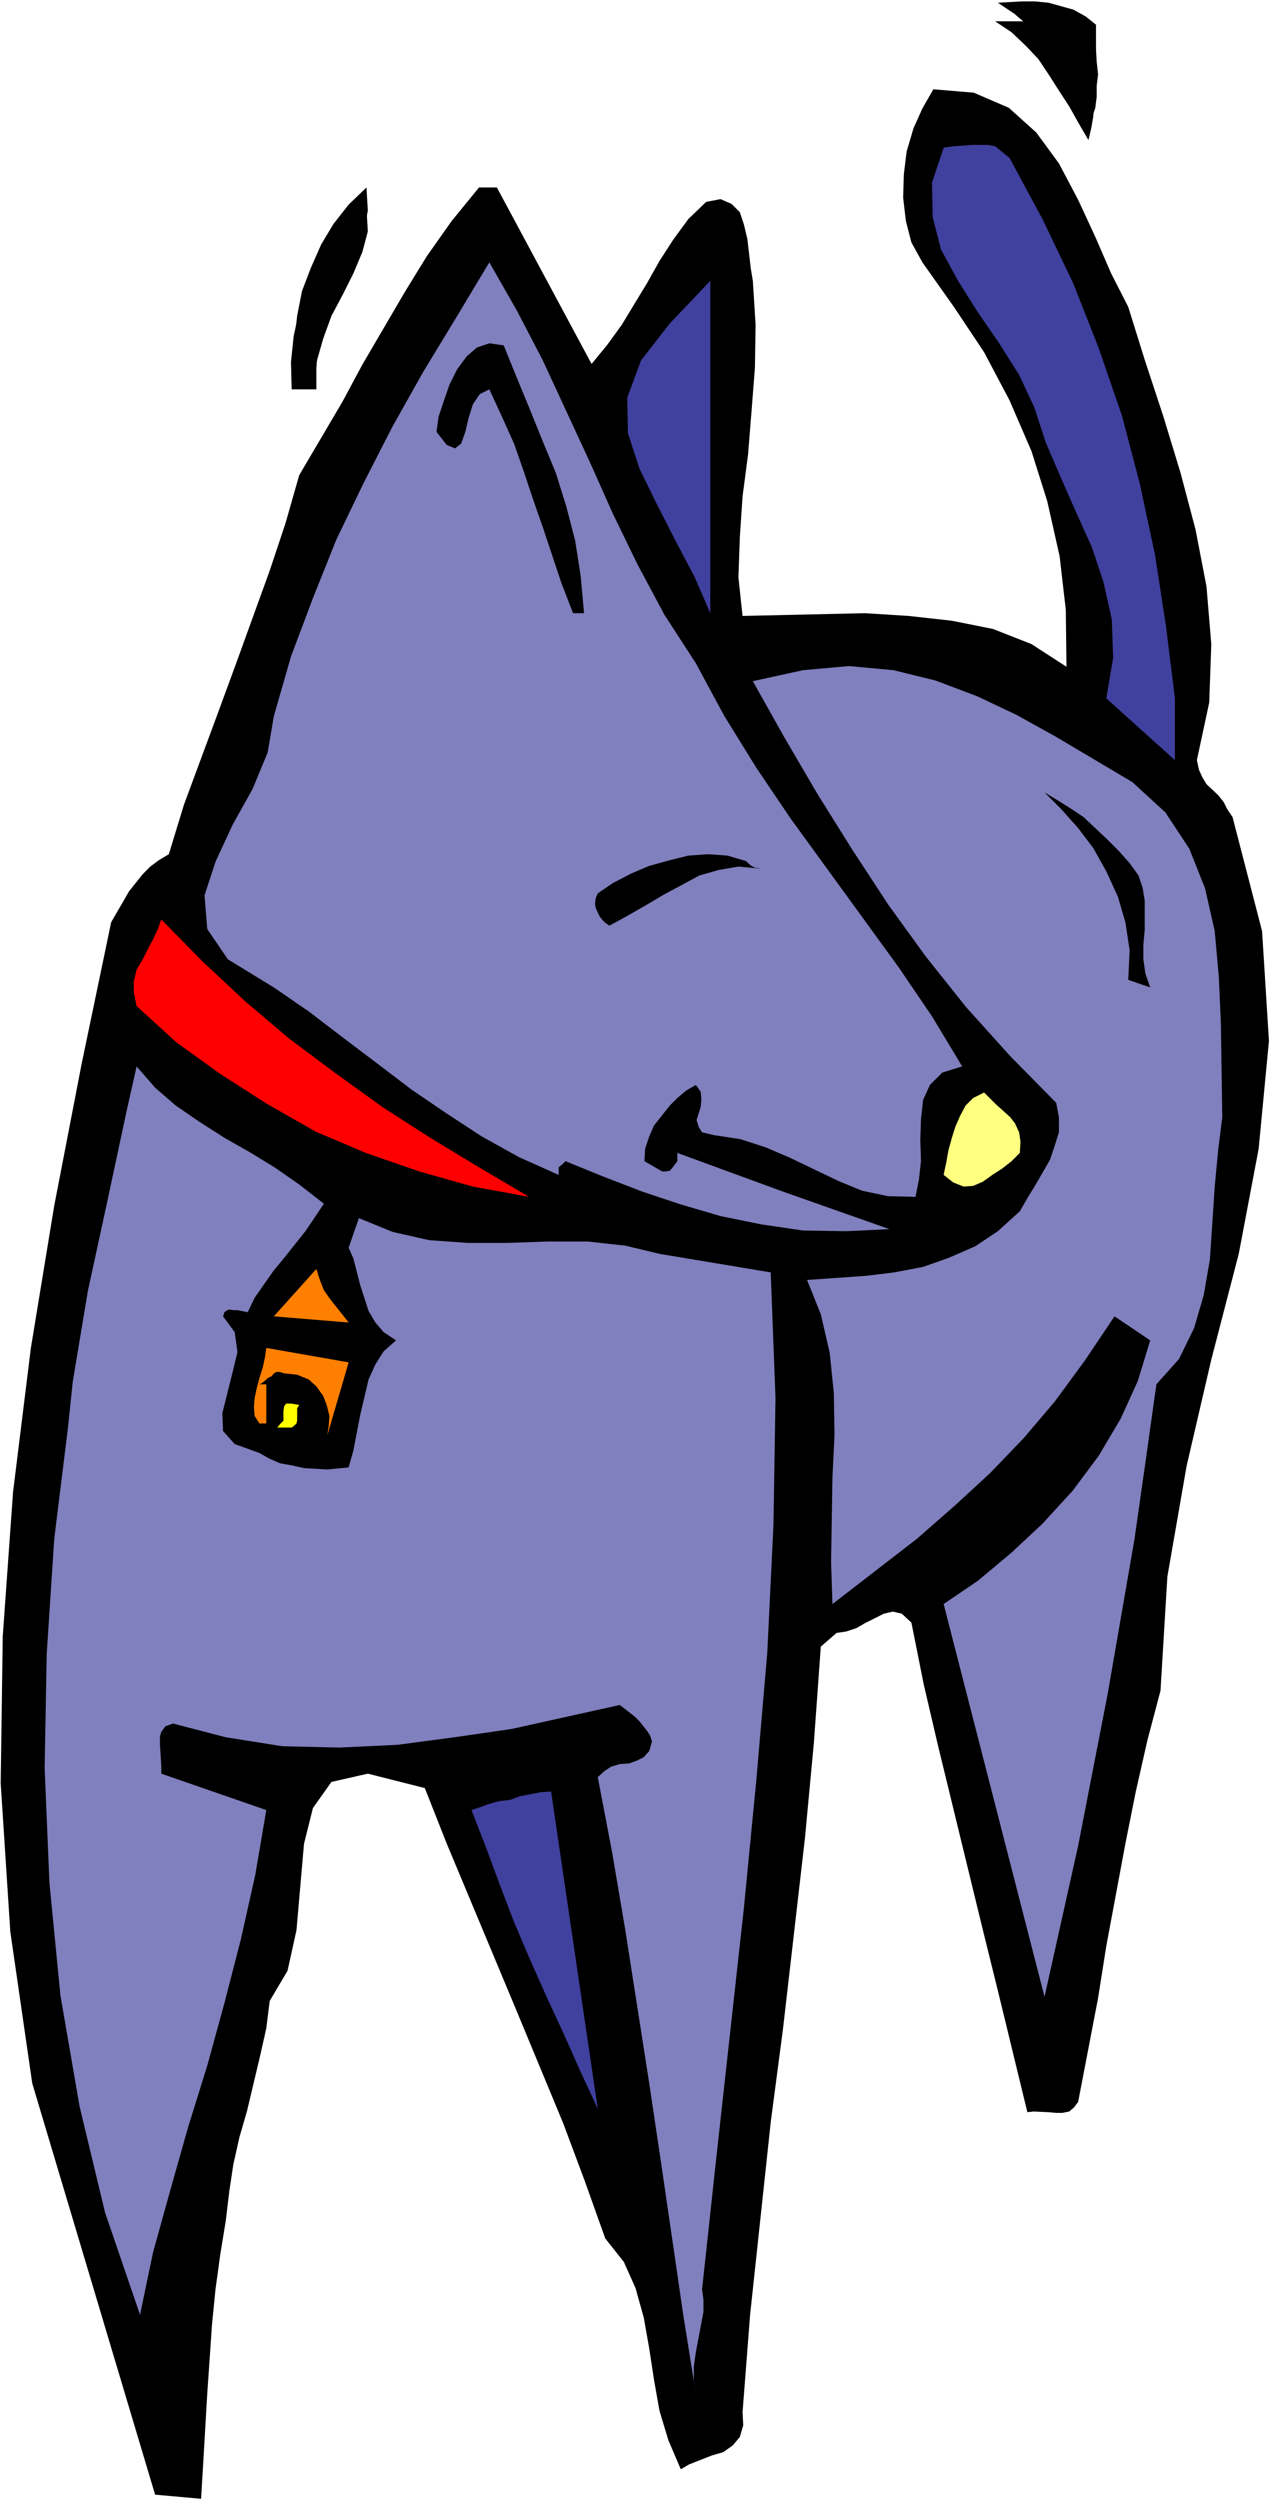 <?xml version="1.0" encoding="UTF-8" standalone="no"?>
<svg
   version="1.0"
   width="79.175mm"
   height="155.668mm"
   id="svg34"
   sodipodi:docname="Dog 59.wmf"
   xmlns:inkscape="http://www.inkscape.org/namespaces/inkscape"
   xmlns:sodipodi="http://sodipodi.sourceforge.net/DTD/sodipodi-0.dtd"
   xmlns="http://www.w3.org/2000/svg"
   xmlns:svg="http://www.w3.org/2000/svg">
  <rect width="100%" height="100%" fill="#333333" stroke="none"/>
  <sodipodi:namedview
     id="namedview34"
     pagecolor="#ffffff"
     bordercolor="#000000"
     borderopacity="0.25"
     inkscape:showpageshadow="2"
     inkscape:pageopacity="0.0"
     inkscape:pagecheckerboard="0"
     inkscape:deskcolor="#d1d1d1"
     inkscape:document-units="mm" />
  <defs
     id="defs1">
    <pattern
       id="WMFhbasepattern"
       patternUnits="userSpaceOnUse"
       width="6"
       height="6"
       x="0"
       y="0" />
  </defs>
  <path
     style="fill:#ffffff;fill-opacity:1;fill-rule:evenodd;stroke:none"
     d="M 0,588.353 H 299.244 V 0 H 0 Z"
     id="path1" />
  <path
     style="fill:#000000;fill-opacity:1;fill-rule:evenodd;stroke:none"
     d="m 258.042,5.817 v 2.909 2.909 l 0.162,2.909 0.323,2.909 -0.323,2.747 v 2.585 l -0.323,2.585 -0.808,2.424 -2.101,-3.555 -2.262,-3.878 -2.585,-3.717 -2.101,-3.555 -2.747,-3.878 -3.07,-3.07 -3.393,-2.909 -3.878,-2.585 2.747,-0.162 2.908,-0.162 h 3.07 l 3.232,0.323 2.908,0.808 2.908,0.808 2.908,1.616 z"
     id="path2" />
  <path
     style="fill:#000000;fill-opacity:1;fill-rule:evenodd;stroke:none"
     d="m 265.636,72.231 3.878,12.443 4.363,13.25 4.039,13.25 3.555,13.412 2.585,13.412 1.131,13.574 -0.485,13.735 -2.908,13.574 0.485,2.262 0.808,1.778 0.969,1.616 2.747,2.585 1.293,1.616 0.808,1.616 1.293,1.939 6.948,26.824 1.616,25.855 -2.424,25.37 -4.686,24.723 -6.463,24.885 -5.817,25.047 -4.524,26.016 -1.616,26.824 -3.07,11.635 -2.747,12.119 -2.424,12.119 -4.524,24.239 -1.939,12.281 -4.686,24.4 -0.969,1.293 -1.131,0.97 -1.616,0.323 h -1.454 l -1.777,-0.162 -3.555,-0.162 -1.454,0.162 -6.948,-28.602 -3.555,-14.382 -10.503,-43.145 -3.393,-14.543 -2.908,-14.543 -2.262,-2.101 -2.101,-0.485 -2.101,0.485 -4.524,2.262 -1.939,1.131 -2.424,0.808 -2.262,0.323 -3.716,3.232 -1.616,22.461 -2.101,22.461 -5.171,44.922 -2.908,22.138 -2.424,22.623 -2.424,22.623 -1.777,22.946 0.162,3.07 -0.808,2.747 -1.616,1.939 -2.262,1.616 -2.747,0.808 -5.332,2.101 -1.939,1.131 -2.908,-6.787 -2.101,-6.948 -1.293,-7.272 -1.131,-7.433 -1.293,-7.272 -1.939,-6.948 -2.747,-6.14 -4.363,-5.494 -4.847,-13.574 -5.009,-13.412 -10.987,-26.501 -16.481,-39.428 -5.171,-13.089 -13.411,-3.393 -8.564,1.939 -4.363,6.14 -2.101,8.403 -1.777,20.36 -2.101,9.534 -4.201,7.11 -0.808,6.464 -1.454,6.464 -3.07,12.927 -1.777,6.14 -1.454,6.464 -0.969,6.464 -0.808,6.787 -1.293,7.918 -1.131,8.241 -0.808,8.08 -1.131,16.482 -0.969,16.644 -0.485,8.08 L 36.517,587.061 7.594,490.267 2.424,454.556 0.162,419.652 0.646,385.072 3.07,351.137 7.271,317.203 12.765,283.754 l 6.463,-33.449 6.948,-33.288 2.908,-5.009 1.293,-2.262 3.232,-4.04 1.777,-1.778 1.939,-1.454 2.424,-1.454 3.555,-11.635 8.079,-21.815 4.039,-10.988 8.079,-22.3 3.716,-11.15 3.232,-11.311 10.179,-17.29 4.686,-8.726 10.018,-17.129 5.171,-8.403 5.817,-8.241 6.463,-7.918 h 4.201 l 22.298,41.529 3.716,-4.525 3.393,-4.686 5.978,-9.857 2.908,-5.171 3.232,-5.009 3.555,-4.848 4.201,-4.04 3.393,-0.646 2.585,1.131 1.939,1.939 0.969,2.909 0.808,3.393 0.808,6.948 0.485,2.909 0.646,10.342 -0.162,10.18 -0.808,10.342 -0.808,10.019 -1.293,9.857 -0.646,9.695 -0.323,9.372 0.969,9.049 28.761,-0.646 10.341,0.646 10.179,1.131 9.695,1.939 9.048,3.555 8.241,5.333 -0.162,-13.412 -1.454,-12.604 -2.908,-12.927 -3.716,-11.796 -5.171,-11.958 -5.978,-11.311 -7.109,-10.665 -7.433,-10.503 -2.585,-4.686 -1.293,-5.009 -0.646,-5.494 0.162,-5.494 0.646,-5.333 1.616,-5.494 2.101,-4.686 2.585,-4.525 9.533,0.808 8.241,3.555 6.463,5.817 5.332,7.272 4.524,8.564 4.039,8.726 3.716,8.564 z"
     id="path3" />
  <path
     style="fill:#000000;fill-opacity:1;fill-rule:evenodd;stroke:none"
     d="m 237.683,31.995 7.756,14.866 7.271,15.19 6.14,15.674 5.332,15.836 4.363,16.159 3.716,16.644 3.07,16.805 2.262,17.129 V 174.68 l -16.158,-14.382 1.293,-9.857 -0.323,-8.888 -2.262,-9.049 -3.07,-8.241 -3.555,-8.241 -3.716,-8.241 -3.555,-8.08 -2.747,-8.08 -3.393,-8.08 -4.524,-7.595 -4.847,-7.433 -4.686,-7.433 -4.039,-7.595 -2.262,-7.595 0.162,-7.918 3.232,-8.403 2.262,0.323 2.101,-0.323 2.101,-0.162 2.101,-0.323 h 1.454 l 1.616,0.485 1.293,0.97 z"
     id="path4" />
  <path
     style="fill:#000000;fill-opacity:1;fill-rule:evenodd;stroke:none"
     d="m 86.283,44.114 0.323,5.494 -1.131,5.333 -2.101,4.848 -2.101,5.171 -2.747,5.009 -2.262,5.009 -1.293,5.494 -0.485,5.979 h -4.847 l -0.323,-6.302 0.646,-5.817 1.131,-5.817 2.101,-5.494 2.424,-5.494 2.908,-4.848 3.555,-4.525 z"
     id="path5" />
  <path
     style="fill:#000000;fill-opacity:1;fill-rule:evenodd;stroke:none"
     d="m 164.649,150.926 6.302,12.604 7.594,12.281 8.079,12.119 8.241,11.796 17.127,23.592 7.756,11.635 7.594,11.796 -4.847,1.131 -3.07,2.747 -1.777,3.555 -0.323,4.525 -0.162,4.686 v 4.848 l -0.485,4.686 -1.131,4.363 -6.463,-0.323 -6.14,-1.454 -5.494,-2.262 -5.655,-2.585 -5.655,-2.585 -5.494,-2.424 -5.655,-1.778 -6.302,-0.97 -2.585,-0.97 -1.131,-1.131 -0.323,-1.293 0.969,-3.393 0.485,-1.778 -0.323,-1.778 -1.131,-1.616 -2.101,1.131 -2.101,1.616 -2.262,1.939 -1.777,2.262 -1.777,2.585 -1.293,2.585 -0.646,2.909 v 2.909 l 1.131,0.323 3.07,1.454 h 0.646 0.969 l 0.808,-0.646 0.969,-1.131 v -1.778 l 30.538,10.988 18.582,6.948 -10.018,0.485 -9.856,-0.485 -9.856,-1.293 -9.695,-2.101 -9.372,-2.909 -9.048,-3.07 -17.612,-6.787 -1.777,1.131 -0.162,0.646 0.162,0.646 -9.533,-3.878 -9.048,-4.848 -8.241,-5.333 -8.079,-5.656 -15.996,-12.443 -8.402,-5.979 -8.402,-5.817 -10.503,-6.625 -4.686,-7.272 -0.485,-7.756 2.424,-7.918 4.201,-8.564 4.524,-8.241 3.07,-8.564 1.454,-8.08 4.201,-14.058 5.332,-13.897 5.655,-13.574 6.463,-13.574 6.786,-13.25 7.271,-12.927 7.917,-12.766 8.079,-12.766 6.14,10.988 6.14,11.635 5.332,11.958 11.149,24.077 5.978,11.958 6.463,11.635 z"
     id="path6" />
  <path
     style="fill:#000000;fill-opacity:1;fill-rule:evenodd;stroke:none"
     d="m 167.234,139.938 -3.232,-8.726 -4.201,-8.403 -4.686,-8.403 -3.878,-8.403 -2.424,-8.564 -0.162,-8.564 2.908,-8.403 7.109,-8.241 8.564,-10.503 z"
     id="path7" />
  <path
     style="fill:#000000;fill-opacity:1;fill-rule:evenodd;stroke:none"
     d="m 118.599,76.109 3.07,7.918 3.555,7.595 3.232,7.595 3.07,7.756 2.424,7.918 2.262,7.918 1.454,8.403 0.646,8.726 h -3.393 l -2.424,-6.948 -2.101,-6.625 -1.939,-6.787 -1.939,-6.625 -2.262,-6.948 -2.585,-6.464 -2.585,-6.625 -2.908,-6.464 -2.262,1.293 -1.616,2.747 -1.131,3.555 -0.808,3.232 -1.131,2.585 -1.616,1.454 -1.939,-0.808 -2.908,-3.07 0.485,-3.878 1.293,-4.04 1.293,-3.878 1.777,-3.717 2.262,-3.07 2.424,-2.262 2.908,-0.808 z"
     id="path8" />
  <path
     style="fill:#000000;fill-opacity:1;fill-rule:evenodd;stroke:none"
     d="m 267.252,178.881 7.756,7.272 5.817,8.726 3.555,9.372 2.424,10.18 0.808,10.827 0.485,11.15 -0.323,22.3 -0.808,7.595 -1.131,16.644 -0.646,8.564 -1.454,8.403 -2.262,7.918 -3.232,7.272 -5.009,6.464 -5.494,36.196 -6.14,36.196 -6.948,35.55 -7.756,35.388 -23.752,-92.592 7.756,-5.333 7.917,-5.979 7.109,-7.272 7.271,-7.595 5.978,-8.241 5.171,-8.564 4.201,-9.211 2.908,-8.888 -8.241,-5.817 -7.109,10.019 -7.271,9.695 -7.271,8.726 -7.756,8.08 -8.241,7.756 -8.887,7.756 -9.372,7.272 -10.341,7.595 -0.485,-9.534 0.485,-19.553 0.485,-10.019 -0.323,-9.695 -0.808,-9.372 -2.101,-8.888 -3.393,-8.403 6.786,-0.808 6.625,-0.646 6.625,-0.97 6.625,-1.131 6.14,-1.939 6.302,-2.747 5.494,-3.393 5.655,-4.363 1.454,-3.393 3.878,-6.14 1.777,-3.07 1.131,-3.07 0.646,-3.232 0.162,-3.232 -0.646,-3.393 -10.987,-10.988 -10.179,-11.473 -9.695,-12.119 -9.21,-12.443 -8.725,-13.089 -8.079,-13.089 -7.917,-13.089 -7.433,-12.927 11.795,-3.393 10.987,-0.808 10.503,0.97 10.179,2.585 9.856,3.555 9.372,4.525 9.372,4.848 z"
     id="path9" />
  <path
     style="fill:#000000;fill-opacity:1;fill-rule:evenodd;stroke:none"
     d="m 268.06,201.019 0.969,3.232 0.646,3.232 v 3.555 l 0.162,3.393 v 3.232 l 0.323,3.393 0.485,3.393 0.808,2.909 -5.817,-1.939 0.323,-6.625 -0.969,-6.302 -1.777,-6.302 -2.424,-5.817 -3.232,-5.494 -3.555,-4.686 -3.555,-4.363 -3.555,-3.555 2.908,1.616 2.908,1.939 2.908,2.262 2.908,2.262 2.585,2.424 2.424,2.747 2.585,2.585 z"
     id="path10" />
  <path
     style="fill:#000000;fill-opacity:1;fill-rule:evenodd;stroke:none"
     d="m 179.03,200.211 -4.686,-0.485 -4.524,0.646 -4.524,1.454 -3.878,1.939 -4.363,2.424 -4.201,2.585 -4.524,2.262 -4.201,1.939 -0.646,-0.646 -0.808,-0.646 -0.485,-0.97 -0.808,-0.646 -0.485,-1.131 -0.323,-1.454 v -0.97 l 0.162,-1.131 4.039,-2.585 4.363,-2.101 4.363,-1.778 4.686,-1.131 4.686,-0.97 4.686,-0.162 4.524,0.485 4.201,1.293 0.323,0.646 0.323,0.646 h 0.485 l 0.485,0.323 h 0.485 z"
     id="path11" />
  <path
     style="fill:#000000;fill-opacity:1;fill-rule:evenodd;stroke:none"
     d="m 124.577,277.29 -12.926,-2.585 -12.765,-3.393 -12.603,-4.363 -11.795,-5.171 -11.634,-6.302 -10.987,-7.11 -10.341,-8.08 -9.372,-8.726 -0.646,-3.232 v -2.585 l 0.646,-2.424 1.454,-2.262 1.131,-2.424 1.293,-2.262 1.131,-2.585 0.808,-2.585 9.856,10.18 10.341,9.695 10.503,8.726 10.664,8.241 10.826,7.595 11.472,7.433 11.311,7.272 z"
     id="path12" />
  <path
     style="fill:#000000;fill-opacity:1;fill-rule:evenodd;stroke:none"
     d="m 76.265,279.068 -4.039,6.14 -4.686,6.14 -2.424,2.909 -4.686,6.302 -2.101,3.07 -1.616,0.162 h -0.485 -1.454 l -0.646,0.323 -0.485,0.485 -0.485,0.808 2.747,3.555 0.485,4.525 -0.969,4.848 -1.293,5.009 -1.131,4.686 0.162,4.363 2.747,3.232 5.817,2.101 1.939,1.293 2.585,1.131 2.424,0.485 2.908,0.323 h 2.747 2.747 l 2.585,-0.323 2.424,-0.485 1.293,-3.878 1.131,-3.878 0.969,-4.201 2.262,-8.241 1.293,-3.555 2.262,-2.909 2.908,-2.262 -2.908,-1.939 -2.262,-2.262 -1.293,-2.747 -2.262,-5.979 -0.969,-3.232 -1.131,-3.07 -1.293,-2.747 2.424,-7.595 8.079,3.393 9.048,1.939 9.048,0.485 9.695,0.162 9.372,-0.162 9.533,0.162 8.564,0.97 8.079,2.585 25.529,3.878 1.454,29.571 -0.323,30.056 -1.293,29.733 -2.262,29.894 -3.07,29.894 -3.393,30.056 -3.393,29.571 -2.908,29.733 0.162,2.909 v 2.909 l -1.131,6.302 -0.646,3.07 -0.323,3.393 v 3.393 l 0.323,3.555 -3.07,-18.098 -8.079,-54.941 -5.817,-36.196 -3.393,-18.26 -3.555,-17.613 1.616,-1.939 1.454,-0.97 2.262,-0.485 2.101,-0.323 1.939,-0.808 1.777,-0.808 1.616,-1.616 0.969,-2.424 -0.485,-1.293 -0.969,-1.131 -1.939,-2.101 -4.201,-4.04 -25.853,5.656 -13.088,1.939 -13.573,1.939 -13.573,0.646 -13.573,-0.485 -13.088,-2.101 -12.765,-3.232 -1.777,0.808 -1.131,1.454 -0.646,1.293 v 1.778 1.616 l 0.162,1.454 v 1.778 1.616 l 25.529,8.564 -2.424,15.19 -3.393,15.19 -4.039,15.028 -4.039,15.028 -4.524,14.543 -4.201,14.543 -4.039,14.543 -3.07,14.866 -8.241,-24.077 -6.625,-25.047 -4.363,-26.016 -2.747,-26.339 -1.293,-27.147 0.485,-26.824 1.777,-26.501 3.232,-26.178 1.131,-10.665 1.777,-10.827 1.777,-10.665 4.524,-21.168 4.524,-21.007 2.424,-10.503 4.524,4.686 4.847,4.201 5.655,3.878 5.978,3.555 5.817,3.555 6.14,3.878 5.655,4.04 z"
     id="path13" />
  <path
     style="fill:#000000;fill-opacity:1;fill-rule:evenodd;stroke:none"
     d="m 241.076,267.11 -2.262,1.454 -2.101,1.778 -2.101,1.454 -2.262,1.616 -2.262,0.646 -2.585,0.162 -2.101,-0.808 -2.262,-2.101 0.485,-2.585 0.646,-2.747 0.646,-2.585 0.969,-2.585 0.808,-2.585 1.454,-2.262 1.454,-1.778 2.101,-1.454 1.454,1.454 1.777,1.293 1.777,1.454 1.616,1.454 1.454,1.616 0.969,1.939 0.485,2.262 z"
     id="path14" />
  <path
     style="fill:#000000;fill-opacity:1;fill-rule:evenodd;stroke:none"
     d="m 82.082,307.023 -17.612,-1.616 10.018,-11.796 0.485,1.454 0.646,1.778 0.969,1.778 1.293,1.616 0.808,1.616 1.131,1.616 1.454,1.778 z"
     id="path15" />
  <path
     style="fill:#000000;fill-opacity:1;fill-rule:evenodd;stroke:none"
     d="m 77.881,333.362 0.485,-2.262 v -2.424 l -0.485,-2.424 -0.969,-2.424 -1.616,-2.262 -1.616,-1.778 -2.747,-1.454 -3.232,-0.162 -0.969,-0.485 -0.808,0.323 -0.808,0.162 -0.646,0.646 -0.808,0.485 -0.646,0.646 -0.646,0.646 -0.646,0.97 h 1.777 v 8.564 h -1.777 l -1.293,-2.101 -0.485,-1.778 0.162,-2.424 0.485,-2.101 0.646,-2.424 0.969,-2.747 0.808,-2.101 0.485,-2.262 18.582,3.232 z"
     id="path16" />
  <path
     style="fill:#000000;fill-opacity:1;fill-rule:evenodd;stroke:none"
     d="m 70.448,325.768 v 0.646 0.808 0.808 0.97 0.808 l -0.162,0.646 -0.485,0.646 -0.162,0.485 h -3.716 l 0.969,-0.97 0.485,-0.97 v -1.454 l 0.162,-1.293 v -0.97 l 0.485,-0.485 0.646,-0.323 z"
     id="path17" />
  <path
     style="fill:#000000;fill-opacity:1;fill-rule:evenodd;stroke:none"
     d="m 140.735,491.237 -3.716,-8.726 -3.878,-8.564 -3.878,-8.726 -3.555,-8.726 -3.716,-8.888 -3.393,-8.726 -3.555,-9.211 -3.232,-8.888 1.777,-0.485 2.585,-0.485 2.262,-0.485 2.585,-0.323 2.262,-0.808 2.424,-0.323 2.585,-0.808 2.424,-0.646 z"
     id="path18" />
  <path
     style="fill:#000000;fill-opacity:1;fill-rule:evenodd;stroke:none"
     d="m 258.042,10.988 -0.485,2.424 v 2.747 2.909 l 0.323,2.909 -0.323,2.747 -0.162,2.747 -0.485,2.747 -0.646,2.747 -2.262,-3.878 -2.262,-4.04 -2.424,-3.717 -2.262,-3.555 -2.585,-3.878 -2.908,-3.07 -3.393,-3.232 -3.878,-2.585 h 2.747 3.232 l 3.232,0.162 3.07,0.485 3.232,0.646 2.908,1.131 2.908,1.616 z"
     id="path19" />
  <path
     style="fill:#40409f;fill-opacity:1;fill-rule:evenodd;stroke:none"
     d="m 237.683,37.166 7.756,14.382 7.271,15.19 5.978,15.19 5.494,15.998 4.201,15.998 3.555,16.644 2.585,16.805 2.101,16.967 v 14.543 l -16.158,-14.543 1.616,-9.534 -0.323,-9.049 -1.939,-8.726 -2.747,-8.241 -3.716,-8.241 -3.555,-8.08 -3.555,-8.241 -2.747,-8.403 -3.555,-7.595 -4.686,-7.433 -5.009,-7.272 -4.686,-7.433 -4.039,-7.433 -1.939,-7.595 -0.162,-8.08 2.747,-8.241 2.262,-0.323 2.424,-0.162 2.101,-0.162 h 1.777 1.777 l 1.777,0.323 1.616,1.293 z"
     id="path20" />
  <path
     style="fill:#000000;fill-opacity:1;fill-rule:evenodd;stroke:none"
     d="m 86.283,49.124 0.323,5.333 -1.293,4.848 -2.101,5.009 -2.424,4.848 -2.747,5.171 -1.939,5.333 -1.616,5.656 v 6.302 h -5.817 l -0.162,-6.464 0.646,-6.14 1.293,-5.817 1.939,-5.494 2.585,-5.171 3.07,-5.009 3.878,-4.363 z"
     id="path21" />
  <path
     style="fill:#8080be;fill-opacity:1;fill-rule:evenodd;stroke:none"
     d="m 163.841,156.097 6.625,12.281 7.594,12.281 8.079,11.958 25.368,34.904 7.917,11.635 7.109,11.796 -4.686,1.454 -2.908,2.909 -1.616,3.555 -0.485,4.525 -0.162,4.848 0.162,5.009 -0.485,4.363 -0.808,4.04 -6.463,-0.162 -6.14,-1.293 -5.494,-2.262 -11.472,-5.494 -5.655,-2.424 -5.978,-1.939 -6.302,-0.97 -2.747,-0.646 -0.808,-1.293 -0.485,-1.616 0.969,-3.07 0.162,-1.778 -0.162,-1.778 -1.131,-1.616 -2.262,1.293 -2.101,1.778 -1.777,1.778 -3.716,4.686 -1.131,2.585 -0.969,2.909 -0.162,2.909 3.07,1.778 1.131,0.646 h 0.646 l 1.131,-0.162 0.808,-0.97 0.969,-1.293 v -1.939 l 24.722,9.049 25.206,8.888 -10.179,0.485 -10.179,-0.162 -9.856,-1.454 -9.533,-1.939 -9.372,-2.747 -9.21,-3.07 -9.21,-3.555 -8.725,-3.555 -0.646,0.646 -0.969,0.808 v 0.808 0.97 l -9.372,-4.201 -8.725,-4.848 -8.402,-5.494 -8.079,-5.494 -8.079,-6.14 -7.917,-5.979 -8.241,-6.302 -8.241,-5.656 -10.826,-6.625 -4.847,-7.11 -0.646,-7.918 2.585,-7.918 4.039,-8.726 4.686,-8.403 3.555,-8.564 1.454,-8.564 4.039,-14.058 5.171,-13.735 5.494,-13.735 6.463,-13.412 6.786,-13.25 7.271,-12.927 7.756,-12.766 7.756,-12.927 6.463,11.311 6.14,11.796 11.149,24.077 5.332,11.958 5.817,11.958 6.302,11.796 z"
     id="path22" />
  <path
     style="fill:#40409f;fill-opacity:1;fill-rule:evenodd;stroke:none"
     d="m 167.234,144.301 -3.716,-8.564 -4.524,-8.564 -4.363,-8.564 -4.039,-8.241 -2.747,-8.403 -0.162,-8.403 3.232,-8.726 6.786,-8.726 9.533,-10.019 z"
     id="path23" />
  <path
     style="fill:#000000;fill-opacity:1;fill-rule:evenodd;stroke:none"
     d="m 118.599,81.28 3.07,7.595 3.07,7.433 3.07,7.595 3.07,7.433 2.424,7.756 2.101,8.08 1.293,8.241 0.808,8.888 h -2.585 l -2.747,-7.11 -2.101,-6.302 -2.262,-6.787 -2.262,-6.464 -2.262,-6.787 -2.262,-6.464 -2.908,-6.464 -2.908,-6.302 -2.262,1.131 -1.616,2.424 -0.969,3.07 -0.808,3.393 -0.969,2.747 -1.454,1.131 -1.939,-0.808 -2.424,-3.07 0.485,-3.555 1.293,-3.878 1.293,-3.717 1.777,-3.555 2.262,-3.07 2.424,-2.101 2.908,-0.97 z"
     id="path24" />
  <path
     style="fill:#8080be;fill-opacity:1;fill-rule:evenodd;stroke:none"
     d="m 266.605,184.052 7.756,7.11 5.655,8.564 3.716,9.372 2.262,10.019 0.969,10.827 0.485,10.988 0.323,21.976 -0.969,7.756 -0.808,8.564 -1.131,17.129 -1.454,8.403 -2.262,7.756 -3.555,7.272 -5.332,5.979 -2.585,18.421 -2.585,18.098 -6.302,36.358 -6.948,35.712 -7.917,35.55 -23.752,-92.43 8.079,-5.494 7.917,-6.625 7.271,-6.787 7.109,-7.756 6.14,-8.241 5.171,-8.726 4.039,-8.888 2.908,-9.534 -8.402,-5.656 -6.948,10.342 -7.109,9.695 -7.271,8.564 -7.917,8.241 -8.241,7.595 -9.048,7.918 -19.874,15.351 -0.323,-9.857 0.323,-20.037 0.485,-9.857 -0.162,-9.857 -0.969,-9.534 -2.101,-9.049 -3.232,-8.08 13.896,-0.97 6.625,-0.808 6.786,-1.293 5.978,-2.101 6.302,-2.747 5.332,-3.555 5.171,-4.686 1.777,-3.07 1.777,-2.909 3.555,-6.14 1.131,-3.393 0.969,-3.07 v -3.555 l -0.646,-3.393 -10.826,-10.988 -10.341,-11.473 -9.533,-11.958 -8.887,-12.281 -8.564,-13.089 -8.079,-12.927 -7.756,-13.25 -7.433,-13.25 11.795,-2.585 10.826,-0.97 10.503,0.97 9.856,2.424 9.856,3.717 9.21,4.363 9.048,5.009 z"
     id="path25" />
  <path
     style="fill:#000000;fill-opacity:1;fill-rule:evenodd;stroke:none"
     d="m 268.06,206.029 0.969,2.909 0.485,3.07 v 3.393 3.393 l -0.323,3.555 v 3.393 l 0.485,3.393 1.131,3.232 -5.171,-1.778 0.323,-6.948 -0.969,-6.464 -1.777,-6.14 -2.747,-5.979 -3.07,-5.494 -3.555,-4.686 -4.039,-4.525 -3.878,-3.878 3.232,1.939 3.07,1.939 2.908,1.939 2.908,2.747 2.747,2.585 2.585,2.585 2.585,2.909 z"
     id="path26" />
  <path
     style="fill:#000000;fill-opacity:1;fill-rule:evenodd;stroke:none"
     d="m 179.03,204.413 -5.171,-0.485 -4.686,0.808 -4.524,1.293 -4.201,2.262 -4.201,2.262 -4.363,2.585 -4.524,2.585 -3.878,2.101 -0.969,-0.646 -0.646,-0.646 -0.646,-0.808 -0.485,-0.97 -0.485,-1.131 -0.162,-0.808 0.162,-1.454 0.485,-1.131 3.555,-2.424 4.363,-2.262 4.201,-1.778 4.686,-1.293 4.524,-1.131 4.686,-0.323 4.524,0.323 4.363,1.293 0.646,0.646 0.646,0.485 0.323,0.162 0.646,0.323 h 0.485 z"
     id="path27" />
  <path
     style="fill:#ff0000;fill-opacity:1;fill-rule:evenodd;stroke:none"
     d="m 124.577,281.653 -13.249,-2.424 -12.603,-3.555 -12.603,-4.363 -11.795,-5.009 -11.634,-6.625 -10.826,-6.948 -10.341,-7.433 -9.372,-8.564 -0.646,-3.232 v -2.585 l 0.646,-2.747 1.454,-2.424 1.131,-2.262 1.293,-2.424 1.131,-2.424 0.808,-2.262 9.695,9.857 10.018,9.372 10.503,8.888 10.826,8.08 10.987,7.918 11.311,7.272 11.472,6.948 z"
     id="path28" />
  <path
     style="fill:#8080be;fill-opacity:1;fill-rule:evenodd;stroke:none"
     d="m 76.265,283.269 -4.363,6.464 -5.009,6.302 -2.424,2.909 -4.524,6.464 -1.616,3.393 -1.616,-0.323 -0.808,-0.162 H 54.937 l -0.808,-0.162 -0.646,0.162 -0.646,0.485 -0.323,0.97 2.747,3.717 0.646,4.686 -1.131,4.686 -2.424,9.695 0.162,4.201 2.747,3.07 5.817,2.101 2.262,1.293 2.585,1.131 2.747,0.485 2.908,0.646 5.494,0.323 5.009,-0.485 1.131,-4.04 1.616,-8.403 1.939,-8.241 1.616,-3.555 1.939,-3.07 2.908,-2.585 -2.908,-1.939 -1.939,-2.262 -1.616,-2.747 -1.939,-5.979 -1.616,-6.302 -1.131,-2.585 2.424,-6.948 7.917,3.232 8.564,1.939 9.048,0.646 h 9.695 l 9.21,-0.323 h 9.372 l 8.887,0.97 8.079,1.939 26.176,4.363 1.131,29.571 -0.485,29.894 -1.454,30.056 -2.585,30.056 -2.908,29.894 -6.625,59.95 -3.232,29.894 0.323,2.424 v 2.909 l -1.777,9.372 -0.485,3.393 v 3.232 l 0.485,3.232 -2.908,-18.098 -5.332,-36.52 -2.747,-18.421 -5.655,-36.196 -3.07,-18.098 -3.393,-17.775 1.616,-1.454 1.454,-0.97 2.101,-0.646 2.262,-0.162 1.777,-0.646 1.616,-0.808 1.293,-1.454 0.646,-2.262 -0.485,-1.454 -0.646,-0.97 -1.777,-2.262 -1.131,-1.131 -2.262,-1.778 -1.293,-0.97 -25.529,5.656 -13.411,1.939 -13.411,1.778 -13.734,0.646 -13.411,-0.323 -13.249,-2.101 -12.442,-3.232 -1.777,0.646 -0.969,1.293 -0.323,1.131 v 1.778 l 0.323,5.171 v 1.778 l 24.722,8.564 -2.585,15.19 -3.393,15.19 -3.878,15.028 -4.039,14.705 -4.524,14.543 -4.201,14.866 -4.039,14.543 -3.07,14.705 -8.241,-24.077 -5.978,-24.885 -4.524,-26.178 -2.585,-26.501 -1.131,-26.986 0.485,-26.824 1.777,-27.147 3.232,-26.178 1.131,-10.827 3.555,-21.33 4.524,-20.845 4.524,-21.168 2.424,-10.827 4.363,5.009 4.847,4.201 5.655,3.878 5.817,3.717 5.978,3.393 5.817,3.555 5.817,4.04 z"
     id="path29" />
  <path
     style="fill:#ffff80;fill-opacity:1;fill-rule:evenodd;stroke:none"
     d="m 240.106,271.311 -1.939,1.939 -2.262,1.778 -2.262,1.454 -2.262,1.616 -2.262,0.97 -2.262,0.162 -2.424,-0.97 -2.262,-1.778 0.646,-3.07 0.485,-2.747 0.808,-2.909 0.808,-2.585 1.131,-2.585 1.293,-2.424 1.777,-1.778 2.585,-1.293 1.293,1.293 1.616,1.616 1.454,1.293 1.777,1.616 1.131,1.454 0.969,2.101 0.323,2.262 z"
     id="path30" />
  <path
     style="fill:#ff8000;fill-opacity:1;fill-rule:evenodd;stroke:none"
     d="m 82.082,311.224 -17.612,-1.454 10.018,-11.15 0.485,1.616 0.646,1.778 0.646,1.616 1.131,1.616 0.969,1.293 1.293,1.616 1.293,1.616 z"
     id="path31" />
  <path
     style="fill:#ff8000;fill-opacity:1;fill-rule:evenodd;stroke:none"
     d="m 77.073,337.725 0.323,-2.262 0.162,-2.262 -0.646,-2.585 -0.808,-2.101 -1.616,-2.262 -1.777,-1.616 -2.747,-1.131 -3.07,-0.323 -0.969,-0.323 h -0.808 l -0.646,0.323 -0.485,0.646 -0.969,0.485 -0.323,0.323 -0.969,0.808 -0.646,0.323 h 1.616 v 9.211 h -1.616 l -1.131,-1.778 -0.162,-2.101 0.162,-2.101 0.485,-2.262 0.646,-2.424 0.808,-2.585 0.485,-2.262 0.323,-2.262 19.389,3.393 z"
     id="path32" />
  <path
     style="fill:#ffff00;fill-opacity:1;fill-rule:evenodd;stroke:none"
     d="m 70.448,330.615 -0.485,0.808 v 0.646 0.808 0.808 0.646 l -0.162,0.646 -0.485,0.485 -0.646,0.485 h -3.393 l 0.646,-0.808 0.808,-0.808 v -1.131 -1.131 l 0.162,-1.131 0.485,-0.646 h 1.131 z"
     id="path33" />
  <path
     style="fill:#40409f;fill-opacity:1;fill-rule:evenodd;stroke:none"
     d="m 140.735,496.246 -4.201,-9.049 -3.878,-8.726 -4.039,-8.726 -3.878,-8.726 -3.716,-8.726 -3.393,-8.888 -3.232,-8.726 -3.393,-8.726 1.939,-0.646 2.262,-0.808 2.262,-0.646 2.747,-0.323 2.101,-0.808 2.424,-0.485 2.585,-0.485 2.424,-0.162 z"
     id="path34" />
</svg>
